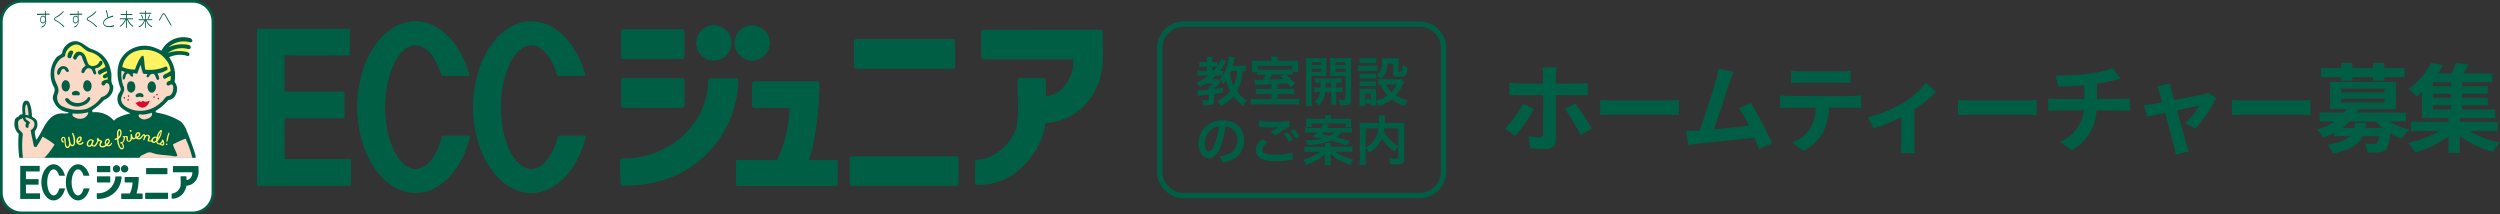 <svg xmlns="http://www.w3.org/2000/svg" width="466.714" height="40" viewBox="0 0 466.714 40">
  <rect x="0" y="0" width="466.714" height="40" fill="#333333" stroke="none"/>
  <g id="グループ_2903" data-name="グループ 2903" transform="translate(-220 -25)">
    <g id="グループ_2902" data-name="グループ 2902">
      <path id="パス_3250" data-name="パス 3250" d="M10.6-14.418H7.938a11.962,11.962,0,0,1,.144,1.566v1.44H3.51c-.558,0-1.188-.072-1.728-.126v2.376c.5-.054,1.188-.072,1.728-.072H8.082v.018c0,.846,0,6.552-.018,7.218-.018.468-.18.648-.648.648A12.435,12.435,0,0,1,5.4-1.566L5.634.666A22.094,22.094,0,0,0,8.55.828c1.278,0,1.89-.648,1.89-1.692v-8.37h4.194c.5,0,1.206.018,1.764.054v-2.358a14.318,14.318,0,0,1-1.782.126H10.44v-1.44A11.073,11.073,0,0,1,10.6-14.418Zm-4.23,7.74L4.32-7.632A18.114,18.114,0,0,1,.936-2.988L2.9-1.656A29.225,29.225,0,0,0,6.372-6.678Zm7.722-1.008L12.132-6.624A34.572,34.572,0,0,1,15.066-1.8l2.106-1.152A41.841,41.841,0,0,0,14.094-7.686Zm4.662-.648v2.826c.666-.054,1.872-.09,2.9-.09H31.32c.756,0,1.674.072,2.106.09V-8.334c-.468.036-1.26.108-2.106.108H21.654C20.718-8.226,19.4-8.28,18.756-8.334ZM43.65-13.572l-2.862-.594a13.1,13.1,0,0,1-.432,2.088c-.522,1.872-2.07,6.8-3.114,9.468-.162,0-.342.018-.486.018-.594.018-1.368.018-1.98.018L35.19.054c.576-.072,1.242-.162,1.692-.216C39.15-.4,44.6-.972,47.52-1.314c.342.774.63,1.512.864,2.124l2.43-1.08a55.36,55.36,0,0,0-3.942-7.488l-2.25.918a21.757,21.757,0,0,1,1.89,3.294c-1.818.216-4.374.5-6.57.72.9-2.412,2.358-6.984,2.934-8.748C43.146-12.366,43.416-13.032,43.65-13.572Zm10.728-.234v2.322c.558-.036,1.314-.072,1.944-.072H63.54c.63,0,1.332.036,1.944.072v-2.322a14.1,14.1,0,0,1-1.944.126H56.3A13.844,13.844,0,0,1,54.378-13.806ZM52.29-9.2V-6.84c.5-.036,1.188-.072,1.728-.072h4.95a7.735,7.735,0,0,1-1.116,3.978A7.477,7.477,0,0,1,54.594-.36L56.7,1.17a8.637,8.637,0,0,0,3.618-3.456A11.419,11.419,0,0,0,61.47-6.912h4.338c.5,0,1.188.018,1.638.054V-9.2a13.613,13.613,0,0,1-1.638.108H54.018C53.46-9.09,52.83-9.144,52.29-9.2ZM68.706-5.13l1.062,2.124a37.551,37.551,0,0,0,5.166-2.106V-.36c0,.63-.054,1.584-.09,1.944h2.664A10.022,10.022,0,0,1,77.382-.36V-6.534A23.594,23.594,0,0,0,81.414-9.81l-1.782-1.746A18.753,18.753,0,0,1,75.15-7.7,23.768,23.768,0,0,1,68.706-5.13Zm16.83-3.2v2.826c.666-.054,1.872-.09,2.9-.09H98.1c.756,0,1.674.072,2.106.09V-8.334c-.468.036-1.26.108-2.106.108H88.434C87.5-8.226,86.184-8.28,85.536-8.334Zm18.2-4.59.558,2.088c1.206-.036,3.1-.09,4.824-.234v2.556H104.04a15.669,15.669,0,0,1-1.656-.108V-6.3c.468-.036,1.134-.072,1.692-.072h4.95a7.124,7.124,0,0,1-4.518,5.85l2.286,1.566A9.07,9.07,0,0,0,111.4-6.372h4.662c.486,0,1.1.036,1.584.072V-8.622c-.4.036-1.242.108-1.638.108h-4.536v-2.862a29.058,29.058,0,0,0,3.024-.594c.306-.072.774-.2,1.386-.342l-1.476-1.98a19.51,19.51,0,0,1-4.536,1.08A42.477,42.477,0,0,1,103.734-12.924ZM125.1-11.43l-2.412.576a6.3,6.3,0,0,1,.5,1.278c.126.4.288.972.468,1.674-.828.162-1.476.27-1.728.306-.594.108-1.08.162-1.656.216l.558,2.16c.54-.126,1.854-.4,3.366-.72.648,2.448,1.386,5.256,1.656,6.228a10.317,10.317,0,0,1,.324,1.584l2.448-.612c-.144-.36-.378-1.17-.486-1.476-.27-.936-1.044-3.708-1.728-6.192,1.944-.4,3.744-.774,4.176-.846a15.979,15.979,0,0,1-2.664,3.24l1.98.99a28.333,28.333,0,0,0,3.834-5.634L132.3-9.684a3.431,3.431,0,0,1-.918.288c-.7.162-3.222.648-5.508,1.08-.2-.7-.36-1.314-.486-1.746C125.28-10.53,125.172-11.016,125.1-11.43Zm11.556,3.1v2.826c.666-.054,1.872-.09,2.9-.09h9.666c.756,0,1.674.072,2.106.09V-8.334c-.468.036-1.26.108-2.106.108h-9.666C138.618-8.226,137.3-8.28,136.656-8.334Zm20.412-3.636h2.088v-.63h3.852v.63h2.106v-.63h3.8v-1.692h-3.8v-.936h-2.106v.936h-3.852v-.936h-2.088v.936h-3.78V-12.6h3.78Zm2.61,7.92c-.054.342-.108.648-.18.936h-2.214a9.3,9.3,0,0,0,1.4-1.206h4.824a10.033,10.033,0,0,0,1.26,1.206h-3.2a7.814,7.814,0,0,0,.162-.936ZM157.05-8.586h8.1v.72h-8.1Zm0-1.872h8.1v.7h-8.1ZM169.164-4.32V-5.976h-9.216c.126-.216.234-.432.342-.648h7.02V-11.7H155v5.076h3.078a6.754,6.754,0,0,1-.432.648h-4.59V-4.32h2.808A12.238,12.238,0,0,1,152.5-2.808,4.772,4.772,0,0,1,153.72-1.3a18.348,18.348,0,0,0,2.07-.9v.612h2.88c-.7.738-1.944,1.26-4.158,1.6a5.973,5.973,0,0,1,1.026,1.638c3.258-.648,4.77-1.674,5.526-3.24h3.078a2.392,2.392,0,0,1-.378,1.3.789.789,0,0,1-.576.162c-.306,0-1.008-.018-1.728-.09a3.961,3.961,0,0,1,.522,1.674,20.281,20.281,0,0,0,2.16-.018,2.137,2.137,0,0,0,1.314-.522c.4-.414.612-1.278.774-3.024A11.345,11.345,0,0,0,168.408-1.1a8.4,8.4,0,0,1,1.368-1.71,12.109,12.109,0,0,1-3.654-1.512Zm5.022-3.024h3.4v.774h-3.4Zm3.4-3.564h-3.4v-.738h3.4Zm0,2.16h-3.4V-9.5h3.4Zm8.694,6.21v-1.71h-7.074v-.7h6.606V-6.57H179.64v-.774h4.788v-1.4H179.64V-9.5h4.77v-1.4h-4.77v-.738h5.652V-13.3H179.91c.324-.5.666-1.08.972-1.656l-2.412-.288a16.4,16.4,0,0,1-.792,1.944h-2.556a18.27,18.27,0,0,0,.972-1.548l-2.214-.414a14.462,14.462,0,0,1-4.266,4.9,6.729,6.729,0,0,1,1.512,1.44c.36-.288.7-.576,1.026-.882v4.86h4.95v.7h-6.984v1.71h5.364a21.793,21.793,0,0,1-5.958,2.214,11.587,11.587,0,0,1,1.368,1.764,20.159,20.159,0,0,0,6.21-2.97V1.548h2.106V-1.6a19.925,19.925,0,0,0,6.174,2.952,8.587,8.587,0,0,1,1.332-1.71,21.216,21.216,0,0,1-5.76-2.178Z" transform="translate(500 52)" fill="#005e45"/>
      <path id="パス_3251" data-name="パス 3251" d="M9.58-6.77a6.143,6.143,0,0,1-1,.06H7.12c.12-.43.18-.65.21-.78.12-.49.12-.49.18-.74L6.44-8.45A9.185,9.185,0,0,1,5.31-4.93v-.86a3.437,3.437,0,0,1-.6.03,9.264,9.264,0,0,0,1.2-1.83l-.93-.44a5.759,5.759,0,0,1-.69,1.35v-.77a3.253,3.253,0,0,1-.6.04H3.34v-.27a3.5,3.5,0,0,1,.05-.72H2.28a4.726,4.726,0,0,1,.05.71v.28H1.75a5.922,5.922,0,0,1-.83-.05v.95a5.675,5.675,0,0,1,.81-.04h.6v.79H1.49a6.082,6.082,0,0,1-.94-.06v.96a7.569,7.569,0,0,1,.92-.05H2.62a10.5,10.5,0,0,1-2.3,1.4,2.511,2.511,0,0,1,.64.75c.4-.21.68-.37,1.07-.62H3.42a3.365,3.365,0,0,1-.57.56H2.61a2.321,2.321,0,0,1,.04.57c-.83.07-1.54.12-1.87.12H.5L.64-1.12a4.62,4.62,0,0,1,.53-.07c.86-.08.86-.08,1.48-.14v.86c0,.17-.02.2-.18.2A6.81,6.81,0,0,1,1.41-.34a2.893,2.893,0,0,1,.22.98c.35.02.48.02.65.02C3.4.66,3.66.5,3.66-.19V-1.45c.54-.07.84-.12,1.64-.28l-.01-.9c-.79.14-1.09.19-1.63.26v-.11a8.587,8.587,0,0,0,1.01-1s.07-.08.21-.22L4.5-4.2a2.676,2.676,0,0,1-.6.03H3.13a10.68,10.68,0,0,0,.81-.74H4.7a4.969,4.969,0,0,1,.58.03,3.911,3.911,0,0,1-.53.69,2.779,2.779,0,0,1,.6.9,6.655,6.655,0,0,0,.58-.75,8.242,8.242,0,0,0,.75,2.03A5.932,5.932,0,0,1,4.2-.17a3.267,3.267,0,0,1,.75.96A8.047,8.047,0,0,0,7.28-1.04,7.882,7.882,0,0,0,9.08.76,3.329,3.329,0,0,1,9.79-.27,6.143,6.143,0,0,1,7.91-1.94a6.9,6.9,0,0,0,.74-1.88,9.44,9.44,0,0,0,.28-1.95,5.394,5.394,0,0,1,.65.05ZM7.93-5.76a7.865,7.865,0,0,1-.25,1.73,5.255,5.255,0,0,1-.39,1.07,8.191,8.191,0,0,1-.71-2.31c.08-.18.12-.26.22-.49Zm-4.59,0v-.79h.44c.13,0,.3.01.4.02a6.367,6.367,0,0,1-.64.77ZM14.39-2.4H12.51a8.881,8.881,0,0,1-1.07-.04V-1.4a7.479,7.479,0,0,1,1.05-.05h1.9V-.5H11.74A7.8,7.8,0,0,1,10.5-.56V.53A11.468,11.468,0,0,1,11.85.47h6.31a11.857,11.857,0,0,1,1.37.06V-.56a9.039,9.039,0,0,1-1.24.06h-2.8v-.95h2.07a7.341,7.341,0,0,1,1.03.05V-2.44a8.912,8.912,0,0,1-1.01.04H15.49v-.93c1.23-.08,1.23-.08,1.87-.12.2.21.31.34.63.73l.81-.69a18.975,18.975,0,0,0-1.78-1.67h.23a6.94,6.94,0,0,1,1.08.05v-.52h1.02a6.558,6.558,0,0,1-.05-.82v-.55a7.2,7.2,0,0,1,.03-.78c-.31.03-.64.04-1.26.04H15.48V-7.8a4.093,4.093,0,0,1,.05-.65H14.31a4.294,4.294,0,0,1,.05.65v.14H11.92c-.57,0-.88-.01-1.24-.04a5.6,5.6,0,0,1,.04.74v.51c0,.24-.01.47-.02.6a2.057,2.057,0,0,0-.02.34h1v.48a8.151,8.151,0,0,1,1.2-.05h.48a6.98,6.98,0,0,1-.59.97c-.45.01-.68.01-.86.01-.31,0-.47-.01-.73-.03l.12,1.01c.1-.01.4-.03.88-.05,1.56-.07,1.56-.07,2.21-.11Zm3.87-3.63c-.22.02-.47.03-1.04.03H12.76c-.53,0-.77-.01-1-.03V-6.7h6.5Zm-1.59.95-.61.36c.26.21.33.28.53.46-.79.05-.79.05-2.66.12a7.564,7.564,0,0,0,.58-.94Zm6.76,2.44a9.057,9.057,0,0,1-1.04-.04v.92a6.962,6.962,0,0,1,1.06-.05A2.432,2.432,0,0,1,22.38-.03a4.52,4.52,0,0,1,.8.69,3.6,3.6,0,0,0,1.21-2.47h1.12V-.34a4.668,4.668,0,0,1-.05.86h1.05a4.289,4.289,0,0,1-.05-.85V-1.81h.15a7.169,7.169,0,0,1,1.03.05v-.92a8.97,8.97,0,0,1-1.03.04h-.15v-.92a9.057,9.057,0,0,1,1.04.04v-.9a7.07,7.07,0,0,1-1.04.05h-2.9a6.7,6.7,0,0,1-1.01-.05v.9a8.716,8.716,0,0,1,1-.04c0,.46,0,.57-.02.92Zm2.08-.92v.92H24.46c.02-.47.02-.47.02-.92ZM21.86-4.84h1.86c.35,0,.66.01.92.03-.02-.26-.03-.45-.03-.9V-7.25c0-.35.01-.64.03-.93a8.449,8.449,0,0,1-1.02.04H21.8a9.082,9.082,0,0,1-1.03-.04,11.087,11.087,0,0,1,.04,1.12v6.6A8.841,8.841,0,0,1,20.75.78h1.17a8.8,8.8,0,0,1-.06-1.22Zm0-2.55h1.77v.53H21.86Zm0,1.24h1.77v.54H21.86Zm7.36-.92c0-.5.01-.74.04-1.11a8.97,8.97,0,0,1-1.03.04H26.32a8.665,8.665,0,0,1-1.02-.04c.02.29.03.55.03.93v1.54c0,.45,0,.61-.02.9.24-.02.56-.03.91-.03h1.96V-.59c0,.22-.06.26-.38.26a7.146,7.146,0,0,1-.92-.08A3.589,3.589,0,0,1,27.15.65c.33.02.47.02.65.02,1.12,0,1.42-.23,1.42-1.12Zm-2.9-.32h1.86v.53H26.32Zm0,1.24h1.86v.54H26.32Zm12.26,1.9a3.521,3.521,0,0,1-.7.04H34.93a3.078,3.078,0,0,1-.64-.05V-3.2a2.892,2.892,0,0,1,.45-.04,5.709,5.709,0,0,0,1.29,2.07A7.017,7.017,0,0,1,33.9-.2V-1.7a4.747,4.747,0,0,1,.03-.73,3.55,3.55,0,0,1-.67.03H31.54c-.31,0-.52-.01-.77-.03a4.628,4.628,0,0,1,.05.79V-.17a7.633,7.633,0,0,1-.06.99h1.02V.34h1.17V.68h.99a4.779,4.779,0,0,1-.04-.71,3.483,3.483,0,0,1,.51.85,8.087,8.087,0,0,0,2.4-1.28A7.748,7.748,0,0,0,39.31.79a5.436,5.436,0,0,1,.5-1.07,7,7,0,0,1-2.23-.91A7.378,7.378,0,0,0,38.93-3.3a2.978,2.978,0,0,1,.2-.41Zm-.81,1a5.058,5.058,0,0,1-.99,1.44,4.158,4.158,0,0,1-1-1.44ZM31.78-1.53h1.17v.99H31.78ZM30.8-7.21a6.641,6.641,0,0,1,.84-.04h1.44a6.847,6.847,0,0,1,.84.04v-.97a4.828,4.828,0,0,1-.84.05H31.64a4.828,4.828,0,0,1-.84-.05Zm-.32,1.48a6.044,6.044,0,0,1,.81-.04H33.4a4.52,4.52,0,0,1,.76.04V-6.76a5.327,5.327,0,0,1-.81.04H31.29a4.458,4.458,0,0,1-.81-.05Zm.34,1.41a5.623,5.623,0,0,1,.66-.03h1.78a5.723,5.723,0,0,1,.64.03v-.93a4.919,4.919,0,0,1-.64.03H31.48a5.506,5.506,0,0,1-.66-.03Zm0,1.41a5.67,5.67,0,0,1,.65-.03h1.77a4.17,4.17,0,0,1,.66.03v-.93a4.919,4.919,0,0,1-.64.03H31.48a5.506,5.506,0,0,1-.66-.03Zm6.26-4.21v1.76c0,.53.21.65,1.18.65,1.27,0,1.38-.12,1.5-1.76a3.937,3.937,0,0,1-.9-.36c-.06,1.2-.06,1.2-.46,1.2-.24,0-.31-.04-.31-.17V-7.28a6.415,6.415,0,0,1,.04-.85,7.022,7.022,0,0,1-.85.04H35.75a6.412,6.412,0,0,1-.79-.04,3.449,3.449,0,0,1,.05.67,2.588,2.588,0,0,1-1.04,2.5,5.251,5.251,0,0,1,.87.69,2.916,2.916,0,0,0,.74-.95,4.087,4.087,0,0,0,.41-1.9ZM5.78,4.59a2.186,2.186,0,0,1,1.01.3A2.477,2.477,0,0,1,8.02,7.11a2.8,2.8,0,0,1-1.39,2.5,5.314,5.314,0,0,1-1.99.55,3.19,3.19,0,0,1,.61,1.17,6.538,6.538,0,0,0,1.57-.42A3.852,3.852,0,0,0,9.25,7.18c0-2.25-1.56-3.71-3.96-3.71a4.489,4.489,0,0,0-3.44,1.4A4.3,4.3,0,0,0,.75,7.78c0,1.61.82,2.77,1.96,2.77.82,0,1.46-.59,2.03-1.88A14.467,14.467,0,0,0,5.78,4.59ZM4.56,4.6a13.179,13.179,0,0,1-.83,3.38c-.36.86-.7,1.28-1.03,1.28-.44,0-.79-.65-.79-1.47a3.348,3.348,0,0,1,1.36-2.7A2.546,2.546,0,0,1,4.56,4.6Zm7.43.06c.07,0,.12.01.14.01.04,0,.11.01.23.02a15.768,15.768,0,0,0,1.83.12,10.66,10.66,0,0,0,1.5-.08,1.809,1.809,0,0,1-.22.12c-.13.08-.16.1-.26.16-.25.14-.36.21-.99.61l.87.69a18.109,18.109,0,0,1,2.67-1.65l-.04-1.13a12.4,12.4,0,0,1-2.64.19,13.116,13.116,0,0,1-3-.25Zm.74,2.26A2.831,2.831,0,0,0,11.44,9.1a1.726,1.726,0,0,0,1.28,1.67,7.153,7.153,0,0,0,2.5.33,16.137,16.137,0,0,0,2.7-.23,4.2,4.2,0,0,1,.44-.04l-.11-1.37a10.3,10.3,0,0,1-3.14.43c-1.69,0-2.42-.28-2.42-.93,0-.43.28-.85.91-1.38Zm6.87-.41A5.783,5.783,0,0,0,18.56,5.1l-.67.35A7.368,7.368,0,0,1,18.91,6.9Zm-2.94-.47a6.749,6.749,0,0,1,1.05,1.49l.7-.37a6.481,6.481,0,0,0-1.05-1.47Zm11.6-.32a8.375,8.375,0,0,1,1.1.05V4.85a6.373,6.373,0,0,1-1.02.05H24.73a.918.918,0,0,0,.11-.15,1.942,1.942,0,0,0,.13-.18,2.489,2.489,0,0,1,.2-.26L24.1,4.06a5.733,5.733,0,0,1-.52.84H21.66a6,6,0,0,1-1.01-.05v.92c.33-.03.66-.05,1.1-.05h1.17a7.311,7.311,0,0,1-.91.87c1.38.18,1.56.21,1.92.27a14.292,14.292,0,0,1-2.89.32h-.31a2.554,2.554,0,0,1,.42.86,12.035,12.035,0,0,0,4.32-.83,22.177,22.177,0,0,1,2.88.96l.65-.8a21.892,21.892,0,0,0-2.53-.74,4.094,4.094,0,0,0,.9-.91Zm-2.12,0a3.528,3.528,0,0,1-.87.65c-.62-.13-.78-.16-1.52-.29.16-.17.22-.23.33-.36Zm-.72,2.7V8.35a3.239,3.239,0,0,1,.05-.65H24.32a3.363,3.363,0,0,1,.05.65v.07H21.65a8.716,8.716,0,0,1-1.11-.06V9.37a8.785,8.785,0,0,1,1.13-.05h1.84a9.084,9.084,0,0,1-3.28,1.5,3.181,3.181,0,0,1,.62.96,9.142,9.142,0,0,0,3.54-2.02,1.875,1.875,0,0,0-.01.21v.25c-.01.16-.01.2-.01.32v.44a3.959,3.959,0,0,1-.06.84h1.16a4.935,4.935,0,0,1-.05-.84v-.45c0-.13-.02-.5-.03-.79a8.111,8.111,0,0,0,1.5,1.1,9.322,9.322,0,0,0,2.22.93,4.19,4.19,0,0,1,.55-1,8.749,8.749,0,0,1-3.4-1.45H28.3a11.314,11.314,0,0,1,1.14.05V8.36a8.9,8.9,0,0,1-1.14.06ZM21.88,3.17c-.44,0-.75-.01-1.1-.04a5.274,5.274,0,0,1,.04.7v.32a3.356,3.356,0,0,1-.04.56h1.08V4.04h6.33v.68h1.07a4.911,4.911,0,0,1-.03-.59V3.84a4.866,4.866,0,0,1,.04-.71,10.72,10.72,0,0,1-1.08.04H25.51a3.1,3.1,0,0,1,.05-.67H24.34a4.077,4.077,0,0,1,.05.67Zm16.17,7.14c0,.29-.05.32-.54.32a9.352,9.352,0,0,1-1.3-.11,3.725,3.725,0,0,1,.31,1.14c.4.02.7.03.97.03.94,0,1.3-.08,1.52-.36.12-.15.15-.3.15-.72V4.88a8.581,8.581,0,0,1,.04-.97,8.673,8.673,0,0,1-1.14.05H35.51c.01-.16.01-.16.02-.37.02-.41.02-.41.03-.55a2.361,2.361,0,0,1,.06-.5H34.37a5.185,5.185,0,0,1,.06.88c0,.17,0,.31-.01.54H31.97a9.5,9.5,0,0,1-1.16-.05,8.811,8.811,0,0,1,.04.97v5.7a8.393,8.393,0,0,1-.07,1.21h1.23a8.247,8.247,0,0,1-.05-1.19V8.66a3.745,3.745,0,0,1,.64.84,5.734,5.734,0,0,0,1.9-1.77,4.45,4.45,0,0,0,.48-.95,7.436,7.436,0,0,0,2.41,2.54,3.815,3.815,0,0,1,.66-.94Zm0-5.35V8.27A6.752,6.752,0,0,1,36.48,7.1a5.872,5.872,0,0,1-1.13-1.66c.03-.18.04-.23.07-.48Zm-6.09,0h2.37a5.1,5.1,0,0,1-.71,2.08,4.545,4.545,0,0,1-1.66,1.5Z" transform="translate(443 44)" fill="#005e45"/>
      <path id="パス_3249" data-name="パス 3249" d="M5,1A4,4,0,0,0,1,5V28a4,4,0,0,0,4,4H49a4,4,0,0,0,4-4V5a4,4,0,0,0-4-4H5M5,0H49a5,5,0,0,1,5,5V28a5,5,0,0,1-5,5H5a5,5,0,0,1-5-5V5A5,5,0,0,1,5,0Z" transform="translate(436 29)" fill="#005e45"/>
      <g id="グループ_2661" data-name="グループ 2661" transform="translate(220 25)">
        <path id="パス_2501" data-name="パス 2501" d="M458.4,325.01a3.787,3.787,0,0,0,3.793-3.786V289.3a3.787,3.787,0,0,0-3.793-3.784H426.486a3.785,3.785,0,0,0-3.792,3.784v31.927a3.785,3.785,0,0,0,3.792,3.786Z" transform="translate(-422.442 -285.261)" fill="#fff"/>
        <path id="パス_2502" data-name="パス 2502" d="M458.31,325.169H426.392a4.045,4.045,0,0,1-4.043-4.037V289.2a4.044,4.044,0,0,1,4.043-4.035H458.31a4.044,4.044,0,0,1,4.043,4.035v31.927a4.045,4.045,0,0,1-4.043,4.037m-31.918-39.5a3.542,3.542,0,0,0-3.541,3.534v31.927a3.542,3.542,0,0,0,3.541,3.534H458.31a3.541,3.541,0,0,0,3.54-3.534V289.2a3.541,3.541,0,0,0-3.54-3.534Z" transform="translate(-422.349 -285.169)" fill="#005e45"/>
        <path id="パス_2503" data-name="パス 2503" d="M437.824,298.879a4.336,4.336,0,0,0-2.074,4.458c.521,2.666,1.079,1.91.64,3.3s.915,2.892,3.534,3.022c3.144.155,4.5-1.114,5.094-2.346.718-.238,1.554-.913,1.633-1.47s.277-2.387-1.432-1.35l-.921-3.34c-.594.2-1.549.476-1.865-.082s-.955-2.308-1.589-2.226a1.046,1.046,0,0,0-.919.553Z" transform="translate(-425.93 -288.845)" fill="#fad9c7"/>
        <path id="パス_2504" data-name="パス 2504" d="M438.542,298.367a5.456,5.456,0,0,1,2.2.447c.131-.289.71-.728,1.035-.611.714.265.87,2.31,1.827,2.415s1.242.055,1.352-.136c.239.774.719,2.283.928,3.211a1.111,1.111,0,0,1,1.2-.373c.636-1.695-.72-4.767-2-5.139-2.637-.77-2.678-2.038-4.347-2.1-.737-.019-1.9,1.039-2.2,2.286" transform="translate(-426.702 -288.103)" fill="#fff362"/>
        <path id="パス_2505" data-name="パス 2505" d="M452.775,301.6a17,17,0,0,0,.553,4.26c.209.6-.755,1.468-.638,2.26a4.267,4.267,0,0,0,4.532,2.1,7.922,7.922,0,0,0,4.54-2.62c.48-.519.912-.235,1.267-1.073.271-.623.679-2.193-1.035-1.59-.072-.437-.913-2.826-.913-2.826a11.726,11.726,0,0,1-3.5.479l-.635-2.227-1.2,2.068a8.515,8.515,0,0,1-2.974-.836" transform="translate(-430.504 -289.255)" fill="#fad9c7"/>
        <path id="パス_2506" data-name="パス 2506" d="M461.068,300.936c.143.377.7,2.223.779,2.549a3.475,3.475,0,0,1,.974-.26c.273-1.116.015-3.779-1.138-4.873.38-.118,3.086-.74,4.018-.276.025-.794.281-2.036.359-2.668a4.136,4.136,0,0,0-5.033,2.385,8.562,8.562,0,0,0-3.1-1.008c-3.56.053-4.787,2.4-4.931,3.712a13.042,13.042,0,0,0,3,.8,12.992,12.992,0,0,1,.993-2.049c.08.42.475,1.969.535,2.106a10.309,10.309,0,0,0,3.539-.415" transform="translate(-430.589 -287.875)" fill="#fff362"/>
        <path id="パス_2507" data-name="パス 2507" d="M446.509,300.332c.021.252-.076.449-.431.763a1.255,1.255,0,0,1-.522.3c-.951-.028.034.865-.3,1.16-.594.281-.442-.659-.854-.929a.8.8,0,0,0-.716-.144c-.353.159-.435.538-.646.809a.3.3,0,0,1-.469-.116,1.11,1.11,0,0,1,.4-.888c.074-.139.357-.211.359-.347a7.987,7.987,0,0,1-.672-1.612.4.4,0,0,0-.507-.286,1.681,1.681,0,0,0-.541.716c-.226.17-.589.089-.6-.374.021-.116.015,0,.076-.176a2.08,2.08,0,0,1,.547-.745,1.194,1.194,0,0,1,1.382.3c.49.564.515,1.292.845,1.9a1.081,1.081,0,0,0,1.189.322,1.318,1.318,0,0,0,.911-.825c.285-.214.521-.064.549.176" transform="translate(-427.366 -288.714)" fill="#005e45"/>
        <path id="パス_2508" data-name="パス 2508" d="M440.172,299.458a.39.39,0,0,1-.577-.444,1.155,1.155,0,0,1,.2-.6c.211-.358.436-.4.733-.276.3.268-.042.585-.112.861a1.076,1.076,0,0,1-.249.461" transform="translate(-426.981 -288.638)" fill="#005e45"/>
        <path id="パス_2509" data-name="パス 2509" d="M429.274,308.864c.034.184.026.464.055.657.351.224.782.425.923.845a1.921,1.921,0,0,1-.412,1.856,4.235,4.235,0,0,0,.311,1.609c1.36-1.826,2.027-5.035,4.956-4.927a4.093,4.093,0,0,0,1.021-.054c.027-.08-.028-.128-.083-.178a3.2,3.2,0,0,1-2.713-2.159c-.484-.923.6-1.636.078-2.548a4.943,4.943,0,0,1,.317-5.3c.322-.66,1.278-.572,1.263-1.339a2.818,2.818,0,0,1,1.95-1.856c1.447-.324,2.332.984,3.52,1.434a5.045,5.045,0,0,1,3.575,4.109c.314.858-.186,1.935.423,2.658a2.326,2.326,0,0,1-1.018,2.349,1.64,1.64,0,0,1-.655.347,11.087,11.087,0,0,1-2.233,1.935c.047.14,0,.3.135.391a4.518,4.518,0,0,1,3.91,1.546c.22-.1.322-.3.522-.423a9.952,9.952,0,0,1,2.582-.912,7.726,7.726,0,0,1-1.743-1.09,2.238,2.238,0,0,1-.63-2.136c.042-.587.79-.913.477-1.617-.7-1.723-.788-4.266.423-5.789a5.2,5.2,0,0,1,5.552-1.8,11.881,11.881,0,0,1,1.707.725,4.582,4.582,0,0,1,4.785-2.471c.371.093.784.043.972.523a.266.266,0,0,1-.162.336.542.542,0,0,1-.417,0,4.265,4.265,0,0,0-3.883.988,5.945,5.945,0,0,1,3.837-.431c.395.094.349.4.283.59-.121.16-.169.2-.494.137a4.28,4.28,0,0,0-3.727.76,6.118,6.118,0,0,1,3.579-.184c.521.162.5.395.393.642-.233.265-.524-.018-.79-.039a4.8,4.8,0,0,0-2.934.366,6.057,6.057,0,0,1,1.057,2.694,6.729,6.729,0,0,1-.047,1.908,2.158,2.158,0,0,1,.241,2.3,1.622,1.622,0,0,1-1.4,1.089,10.479,10.479,0,0,1-2.349,2.023c-.146.27.182.317.358.365a11.9,11.9,0,0,1,4.352,1.661,4.608,4.608,0,0,1,1.076,1.742c.613,1.484,1.145,2.977,1.63,4.51-.031.173.059.3.034.485H426.95a20.481,20.481,0,0,1-.112-4.463,2.537,2.537,0,0,1-.744-2.419c-.015-.471.5-.788.768-.849.057-.232.144-.161.243-.322.158-.1.376.033.458-.177-.057-.748-.228-1.957.444-2.411a.745.745,0,0,1,.747.2,5.154,5.154,0,0,1,.518,2.117m13.246-5.992a1.441,1.441,0,0,1,.921-.285c0-.143,0-.284,0-.431-.214,0-.336.209-.56.208a.342.342,0,0,1-.33-.319c0-.421.493-.491.763-.684v-.127c-.058-.05.023-.156-.039-.221a4.635,4.635,0,0,0-1.152.592c-.173.11-.169.048-.258.037-.156-.069-.188-.223-.234-.358a.393.393,0,0,1,.107-.34c.086-.082-.034-.008.152-.151a8.353,8.353,0,0,0,1.141-.561,4.016,4.016,0,0,0-2.858-2.783c-1.147-.177-1.7-1.759-3.007-1.339a2.477,2.477,0,0,0-1.608,1.684c-.036.077-.036.092-.036.257-.046.18-.006.147-.145.22-.2.1-.4.24-.6.328a3.548,3.548,0,0,0-1.282,3.157c-.1,1.334,1.255,2.311.594,3.616a1.924,1.924,0,0,0,.636,2.066,6.849,6.849,0,0,0,4.675.651,6.06,6.06,0,0,0,2.884-2.243,1.914,1.914,0,0,0,1.538-1.712c-.021-.333-.076-.777-.45-.891-.4-.083-.369.488-.752.458a.335.335,0,0,1-.313-.34.468.468,0,0,1,.209-.488m5.7-1.053c.053.149-.23.3-.372.136-.215-.1-.306-.538-.709-.5-.463.243-.275.795-.611,1.116-.1,0-.207.033-.251-.086a1.649,1.649,0,0,1,.4-1.315c-.227-.065-.429-.224-.651-.21a6.956,6.956,0,0,0,.321,2.732c.6.966-.4,1.677-.382,2.6.086,1.175,1.326,1.691,2.28,1.967a5.53,5.53,0,0,0,5.129-1.4c.619-.335.786-1.317,1.614-1.237a1.5,1.5,0,0,0,.684-1.13c.019-.285.093-.771-.161-.949-.323-.179-.494.159-.768.168-.408-.08-.317-.478-.175-.665a.9.9,0,0,1,.578-.252,3.062,3.062,0,0,0,.083-.893,4.673,4.673,0,0,0-.866.428.984.984,0,0,1-.251.1.339.339,0,0,1-.322-.271.575.575,0,0,1,.358-.579A8.307,8.307,0,0,0,455.2,301a3.777,3.777,0,0,0-.439-1.492,5.963,5.963,0,0,0-1.487-1.657,5.475,5.475,0,0,0-4.831-.469,3.748,3.748,0,0,0-2.275,2.852,6.08,6.08,0,0,0,2.37.492,15.247,15.247,0,0,1,.784-1.858c.211-.249.406-.806.8-.711.207.793.152,1.754.353,2.579a7.457,7.457,0,0,0,3.868-.605.325.325,0,0,1,.171.114.525.525,0,0,1,.112.428c-.139.241-.471.308-.763.465s-.8.208-1.113.321a2.284,2.284,0,0,1,.321.957c-.057.14-.156.29-.361.222-.332-.3-.266-.831-.681-1.116-.317,0-.651.045-.779.364-.066.121-.19.314-.37.282-.35-.1-.091-.41-.006-.616-.273-.019-.645.023-.852-.146a12.306,12.306,0,0,1-.4-1.576,14.754,14.754,0,0,0-.659,1.679c-.262-.045-.741-.2-.831,0-.038.047.021.121.08.316" transform="translate(-423.346 -287.731)" fill="#005e45"/>
        <path id="パス_2510" data-name="パス 2510" d="M437.729,302.118a1.244,1.244,0,0,0-.754,1.426c.1.085.165.189.289.149.4-.278.271-.861.725-1.1.368-.175.486.325.683.5.137.034.328.115.425-.065.112-.139-.049-.253-.08-.4a1.04,1.04,0,0,0-1.287-.513" transform="translate(-426.276 -289.709)" fill="#005e45"/>
        <path id="パス_2511" data-name="パス 2511" d="M438.773,305.624c-.233.052-.321.176-.492.353a1.382,1.382,0,0,0,.048,1.506.715.715,0,0,0,.76.224c.243-.093.351-.331.467-.534a1.519,1.519,0,0,0-.106-1.148.791.791,0,0,0-.678-.4" transform="translate(-426.579 -290.668)" fill="#005e45"/>
        <path id="パス_2512" data-name="パス 2512" d="M444.188,305.654c-.484.186-.579.682-.619,1.143a1.167,1.167,0,0,0,.579.937.763.763,0,0,0,.746-.183,1.422,1.422,0,0,0,.116-1.437.8.8,0,0,0-.822-.461" transform="translate(-428.054 -290.674)" fill="#005e45"/>
        <path id="パス_2513" data-name="パス 2513" d="M454.811,307.109a.921.921,0,0,0,.509.879c.353.148.638-.088.854-.328a1.486,1.486,0,0,0,.046-1.241.733.733,0,0,0-.97-.448c-.442.223-.473.692-.439,1.138" transform="translate(-431.074 -290.743)" fill="#005e45"/>
        <path id="パス_2514" data-name="パス 2514" d="M460.631,305.935a1.012,1.012,0,0,0-.566.682,1.314,1.314,0,0,0,.416,1.356c.179.045.4.14.575.038a1.058,1.058,0,0,0,.5-.7,1.341,1.341,0,0,0-.309-1.2.76.76,0,0,0-.613-.173" transform="translate(-432.478 -290.75)" fill="#005e45"/>
        <path id="パス_2515" data-name="パス 2515" d="M441.067,308.449c-.159.107-.416.2-.352.437,0,.149.11.216.173.317a9.956,9.956,0,0,1,1.147.017.532.532,0,0,0,.146-.467.92.92,0,0,0-1.113-.3" transform="translate(-427.284 -291.411)" fill="#005e45"/>
        <path id="パス_2516" data-name="パス 2516" d="M458.033,308.964a1.011,1.011,0,0,0-1.027.311c-.106.194.034.376.243.452a1.115,1.115,0,0,1,.972.012c.146-.077.325-.249.209-.422a.626.626,0,0,0-.4-.353" transform="translate(-431.657 -291.558)" fill="#005e45"/>
        <path id="パス_2517" data-name="パス 2517" d="M443.561,310c-.317-.241-.435.328-.672.463a2.354,2.354,0,0,1-2.647.342c-.427-.136-.74-.976-1.211-.555-.129.227.059.4.152.576a2.748,2.748,0,0,0,2.571.845c.763-.19,1.659-.495,1.919-1.363a.3.3,0,0,0-.112-.309" transform="translate(-426.822 -291.829)" fill="#005e45"/>
        <path id="パス_2518" data-name="パス 2518" d="M459.6,310.87c-.353.111-.733.325-1.135.106-.2-.191-.344.087-.5.21-.3-.5-.5.118-1.01.045a1.756,1.756,0,0,0,1.287.957,1.522,1.522,0,0,0,1.217-.952,1.368,1.368,0,0,0,.142-.366" transform="translate(-431.652 -292.079)" fill="#d7092f"/>
        <path id="パス_2519" data-name="パス 2519" d="M428.988,311.844c-.321.295-.2,1.235-.159,1.949a1.786,1.786,0,0,1,.579.1,9.159,9.159,0,0,0-.287-1.985c-.055-.027-.069-.08-.133-.062" transform="translate(-424.075 -292.339)" fill="#fad9c7"/>
        <path id="パス_2520" data-name="パス 2520" d="M443.746,313.843a7.783,7.783,0,0,1-2.865.218.574.574,0,0,0,.076.508,2,2,0,0,0,1.855.41,1.534,1.534,0,0,0,1.005-1.029c-.023-.034-.023-.079-.072-.107" transform="translate(-427.324 -292.878)" fill="#fad9c7"/>
        <path id="パス_2521" data-name="パス 2521" d="M460.2,313.966a10.123,10.123,0,0,1-1.53.341c-.494.025-1.052-.256-.908.331a1.237,1.237,0,0,0,1.255.545c.494-.125,1.176-.36,1.228-.932.031-.112-.034-.191-.045-.286" transform="translate(-431.863 -292.911)" fill="#fad9c7"/>
        <path id="パス_2522" data-name="パス 2522" d="M429.581,315.585a5.391,5.391,0,0,0-1.176-.482c-.3.423.735.714.792,1.059-.281.268-.241.452-.336.889a.335.335,0,0,1-.456-.151c-.146-.306,0-.524.077-.76a1.464,1.464,0,0,1-.648-.912c-.158.253-.431.2-.635.382-.408.385-.19.905-.163,1.364,0,.607.66.733.814,1.3a17.309,17.309,0,0,0,.031,4.43h3.957a13.584,13.584,0,0,0,1.9-2.433v-.1a14.828,14.828,0,0,0-2.205-1.445,20.7,20.7,0,0,1-1.147,1.914.409.409,0,0,1-.493-.178c-.173-1-.437-1.943-.574-2.945a1.3,1.3,0,0,0,.612-.657,1.008,1.008,0,0,0-.352-1.27" transform="translate(-423.587 -293.217)" fill="#fad9c7"/>
        <path id="パス_2523" data-name="パス 2523" d="M467.831,324.167a18.775,18.775,0,0,0-1.263-3.608,21.046,21.046,0,0,0-2.357,1.081c.181.725.627,1.366.811,2.077-.064.225-.33.106-.473.17-1.435-.322-2.958-.17-4.3-.7-.733-.243-1.225.265-1.821.486a.787.787,0,0,0-.461.5Z" transform="translate(-431.926 -294.683)" fill="#fad9c7"/>
        <path id="パス_2524" data-name="パス 2524" d="M433.311,288.466l-.017-.407c0-.068.023-.125.08-.125s.074.043.074.121l0,.411.6-.018c.045,0,.1,0,.1.1s-.061.1-.1.1l-.6.017.025.845a1.6,1.6,0,0,1,.015.253,1.212,1.212,0,0,1-.353,1.035,1.077,1.077,0,0,1-.437.245c-.036,0-.072-.05-.072-.08,0-.069.031-.093.1-.124a.971.971,0,0,0,.651-1.019l-.009-.011a.54.54,0,0,1-.477.479c-.161,0-.492-.14-.492-.71,0-.416.2-.733.53-.733a.394.394,0,0,1,.4.366l.007-.012-.026-.533-1.407.039c-.057,0-.1-.006-.1-.111s.061-.1.1-.1l1.4-.031m-.779,1.114c0,.387.209.548.382.548.262,0,.418-.373.418-.616s-.156-.508-.412-.508-.389.281-.389.575" transform="translate(-424.892 -285.912)" fill="#005e45"/>
        <path id="パス_2525" data-name="パス 2525" d="M436.422,289.132a5.068,5.068,0,0,0,1.361-1.053c.034-.028.048-.053.084-.053s.075.042.075.1a4.07,4.07,0,0,1-1.422,1.124c-.156.067-.211.154-.211.235a.181.181,0,0,0,.114.159,7.19,7.19,0,0,1,1.544,1.122.2.2,0,0,1,.078.133c0,.055-.031.1-.067.1s-.089-.042-.146-.11a5.068,5.068,0,0,0-1.5-1.109.31.31,0,0,1-.178-.279c0-.134.085-.255.273-.366" transform="translate(-426.059 -285.937)" fill="#005e45"/>
        <path id="パス_2526" data-name="パス 2526" d="M441.657,288.466l-.021-.407c-.011-.068.021-.125.08-.125s.076.043.076.121v.411l.6-.018c.042,0,.093,0,.093.1s-.05.1-.093.1l-.6.017.018.845a1.621,1.621,0,0,1-.336,1.288,1.043,1.043,0,0,1-.425.245.088.088,0,0,1-.078-.08c0-.069.03-.093.091-.124a.965.965,0,0,0,.661-1.019l-.01-.011a.546.546,0,0,1-.474.479c-.167,0-.507-.14-.507-.71,0-.416.209-.733.534-.733a.391.391,0,0,1,.406.366l.008-.012-.029-.533-1.408.039c-.055,0-.1-.006-.1-.111s.067-.1.1-.1l1.408-.031m-.786,1.114c0,.387.209.548.385.548.268,0,.42-.373.42-.616a.473.473,0,0,0-.414-.508c-.241,0-.391.281-.391.575" transform="translate(-427.134 -285.912)" fill="#005e45"/>
        <path id="パス_2527" data-name="パス 2527" d="M444.758,289.132a5,5,0,0,0,1.367-1.053c.036-.028.05-.053.084-.053s.072.042.072.1a4.021,4.021,0,0,1-1.424,1.124c-.156.067-.207.154-.207.235a.182.182,0,0,0,.112.159,7.281,7.281,0,0,1,1.549,1.122.178.178,0,0,1,.069.133c0,.055-.021.1-.061.1s-.082-.042-.143-.11a5.072,5.072,0,0,0-1.508-1.109.3.3,0,0,1-.173-.279.442.442,0,0,1,.264-.366" transform="translate(-428.303 -285.937)" fill="#005e45"/>
        <path id="パス_2528" data-name="パス 2528" d="M450.493,289a5.615,5.615,0,0,0-1,.353c-.372.2-.643.48-.643.782,0,.348.2.608,1.05.608a3.818,3.818,0,0,0,.767-.181c.047,0,.083.053.083.109s-.028.089-.091.124a2.12,2.12,0,0,1-.8.121c-.725,0-1.151-.235-1.151-.782,0-.342.188-.674.811-.974-.08-.379-.188-.826-.249-1.029a1.343,1.343,0,0,1-.072-.282c0-.057.031-.1.072-.1s.091.039.114.123c.04.153.224.957.279,1.209a5.8,5.8,0,0,1,.847-.3.08.08,0,0,1,.078.091c0,.068-.028.114-.1.123" transform="translate(-429.436 -285.865)" fill="#005e45"/>
        <path id="パス_2529" data-name="パス 2529" d="M453.028,289.5c-.04,0-.105,0-.105-.083s.065-.094.105-.094H454.1v-.634h-.912c-.053,0-.1,0-.1-.086s.047-.087.1-.087h.912v-.5c0-.066,0-.137.076-.137s.08.071.08.137v.5h.936c.055,0,.1,0,.1.087s-.045.086-.1.086h-.936v.634h1.065c.042,0,.1,0,.1.094s-.057.083-.1.083h-.879a2.923,2.923,0,0,0,.966,1.225.089.089,0,0,1,.048.088c0,.043-.026.1-.067.1a2.746,2.746,0,0,1-1.1-1.411h-.031v1.462c0,.068,0,.137-.08.137s-.076-.069-.076-.137v-1.443h-.008a2.67,2.67,0,0,1-1.09,1.37c-.059,0-.066-.076-.066-.1,0-.045.012-.059.173-.168a2.8,2.8,0,0,0,.834-1.122Z" transform="translate(-430.569 -285.899)" fill="#005e45"/>
        <path id="パス_2530" data-name="パス 2530" d="M458.957,288.025c0-.044,0-.129.065-.129s.078.085.078.129v.249h.917c.047,0,.105,0,.105.1s-.058.093-.105.093H459.1v1.026h1.081c.057,0,.108,0,.108.085s-.051.088-.108.088h-.908a1.687,1.687,0,0,0,.929,1.112c.053.027.07.056.07.1a.078.078,0,0,1-.07.085,1.514,1.514,0,0,1-.652-.458,2.038,2.038,0,0,1-.425-.837H459.1v1.312c0,.054,0,.13-.078.13s-.065-.083-.065-.13v-1.312h-.034a1.794,1.794,0,0,1-.695,1.084,1.139,1.139,0,0,1-.42.235c-.038,0-.066-.026-.066-.08a.1.1,0,0,1,.066-.094,1.749,1.749,0,0,0,.969-1.145h-.934c-.049,0-.1,0-.1-.088s.053-.085.1-.085h1.114v-1.026h-.938c-.055,0-.11,0-.11-.093s.056-.1.11-.1h.938v-.249m-.5,1.305a4.709,4.709,0,0,0-.226-.532.118.118,0,0,1-.023-.083c0-.023.023-.071.066-.071s.061.029.1.1a3.245,3.245,0,0,1,.227.585.076.076,0,0,1-.068.083c-.034,0-.048-.017-.072-.077m.991.058a.248.248,0,0,1,.028-.112,3.413,3.413,0,0,0,.236-.58c.03-.078.051-.092.083-.092s.059.05.059.092-.226.757-.34.757a.061.061,0,0,1-.066-.066" transform="translate(-431.864 -285.902)" fill="#005e45"/>
        <path id="パス_2531" data-name="パス 2531" d="M463.478,288.848c.142-.273.249-.3.336-.3.137,0,.232.1.374.341l.877,1.5a2.255,2.255,0,0,1,.23.388.076.076,0,0,1-.078.087c-.038,0-.105-.064-.3-.39l-.869-1.514c-.116-.2-.167-.228-.235-.228-.1,0-.156.072-.219.2l-.463.872c-.045.074-.072.124-.11.124s-.068-.036-.068-.093a.413.413,0,0,1,.068-.156Z" transform="translate(-433.267 -286.077)" fill="#005e45"/>
        <path id="パス_2532" data-name="パス 2532" d="M427.516,327.519h3.636v1.041h-2.569V330h2.362v1.035h-2.362v1.615h2.631v1.039h-3.7Z" transform="translate(-423.738 -296.555)" fill="#005e45"/>
        <path id="パス_2533" data-name="パス 2533" d="M447.194,328.708h2.33a.084.084,0,0,0,.068-.083v-1a.083.083,0,0,0-.068-.08h-2.33a.079.079,0,0,0-.076.08v1a.08.08,0,0,0,.076.083" transform="translate(-429.008 -296.563)" fill="#005e45"/>
        <path id="パス_2534" data-name="パス 2534" d="M457.216,333.44h-1.061a10.863,10.863,0,0,0,.42-3.007.076.076,0,0,0-.078-.078h-2.483a.072.072,0,0,0-.072.078v.866a.076.076,0,0,0,.072.08h1.4a5.262,5.262,0,0,1-.5,2.061h-1.532a.078.078,0,0,0-.08.079v.862a.083.083,0,0,0,.08.087h3.834a.085.085,0,0,0,.08-.087v-.862a.079.079,0,0,0-.08-.079" transform="translate(-430.67 -297.317)" fill="#005e45"/>
        <path id="パス_2535" data-name="パス 2535" d="M459.73,329.231h3.817a.087.087,0,0,0,.083-.085v-.986a.083.083,0,0,0-.083-.08H459.73a.083.083,0,0,0-.078.08v.986a.087.087,0,0,0,.078.085" transform="translate(-432.378 -296.705)" fill="#005e45"/>
        <path id="パス_2536" data-name="パス 2536" d="M471.187,328.154c0-.159-.007-.321-.007-.505a.076.076,0,0,0-.021-.059.108.108,0,0,0-.061-.021l-4.6,0a.085.085,0,0,0-.082.087v.992a.082.082,0,0,0,.082.075h3.539a1.539,1.539,0,0,1-.409,1.138,1.19,1.19,0,0,1-.662.331c0-.042-.008-.086-.008-.124,0-.18-.023-.341-.023-.52a.069.069,0,0,0-.072-.071h-.938a.08.08,0,0,0-.08.071c0,.243.009.459.01.663a6.032,6.032,0,0,1-.031,1.1,1.855,1.855,0,0,1-1.57,1.377.073.073,0,0,0-.078.078v.82a.078.078,0,0,0,.078.08,2.615,2.615,0,0,0,2.366-1.5,2.555,2.555,0,0,0,.315-.929,2.315,2.315,0,0,0,1.893-1.183,3.135,3.135,0,0,0,.361-1.905" transform="translate(-434.131 -296.568)" fill="#005e45"/>
        <path id="パス_2537" data-name="パス 2537" d="M463.618,334.387H459.5a.078.078,0,0,0-.083.076v.992a.081.081,0,0,0,.083.08h4.118a.078.078,0,0,0,.078-.08v-.992a.075.075,0,0,0-.078-.076" transform="translate(-432.315 -298.401)" fill="#005e45"/>
        <path id="パス_2538" data-name="パス 2538" d="M447.194,331.334h2.33a.079.079,0,0,0,.068-.08v-.991a.071.071,0,0,0-.068-.074h-2.33a.07.07,0,0,0-.076.074v.991a.077.077,0,0,0,.076.08" transform="translate(-429.008 -297.272)" fill="#005e45"/>
        <path id="パス_2539" data-name="パス 2539" d="M451.854,328.706a.666.666,0,0,0,.676-.682.676.676,0,0,0-.2-.484.668.668,0,0,0-.48-.2.681.681,0,0,0-.682.685.688.688,0,0,0,.192.489.7.7,0,0,0,.49.193" transform="translate(-430.098 -296.506)" fill="#005e45"/>
        <path id="パス_2540" data-name="パス 2540" d="M453.914,328.706a.665.665,0,0,0,.682-.682.693.693,0,0,0-.2-.484.69.69,0,0,0-1.177.484.71.71,0,0,0,.2.489.691.691,0,0,0,.486.193" transform="translate(-430.649 -296.506)" fill="#005e45"/>
        <path id="パス_2541" data-name="パス 2541" d="M451.621,330.2h-1.01a.075.075,0,0,0-.083.073,3.245,3.245,0,0,1-3.4,3.079.086.086,0,0,0-.055.021c-.011.019-.026.034-.026.055l.021.9a.086.086,0,0,0,.085.08,4.478,4.478,0,0,0,3.3-1.252,4.249,4.249,0,0,0,1.236-2.886.071.071,0,0,0-.076-.073" transform="translate(-428.99 -297.275)" fill="#005e45"/>
        <path id="パス_2542" data-name="パス 2542" d="M435.2,332.93c-.663,0-1.2-1.089-1.2-2.44s.537-2.434,1.2-2.434c.437,0,.824.477,1.031,1.192h1.092c-.334-1.25-1.157-2.133-2.123-2.133-1.266,0-2.292,1.512-2.292,3.374s1.027,3.371,2.292,3.371c.993,0,1.838-.934,2.147-2.247h-1.084c-.207.786-.6,1.315-1.062,1.315" transform="translate(-425.188 -296.446)" fill="#005e45"/>
        <path id="パス_2543" data-name="パス 2543" d="M441.435,332.93c-.661,0-1.2-1.089-1.2-2.44s.541-2.434,1.2-2.434c.442,0,.822.477,1.029,1.192h1.1c-.342-1.25-1.16-2.133-2.125-2.133-1.259,0-2.283,1.512-2.283,3.374s1.024,3.371,2.283,3.371c1,0,1.836-.934,2.152-2.247h-1.094c-.2.786-.6,1.315-1.059,1.315" transform="translate(-426.866 -296.446)" fill="#005e45"/>
        <path id="パス_2544" data-name="パス 2544" d="M453.9,310.108a.147.147,0,0,0,.146.143.139.139,0,0,0,.135-.143.132.132,0,0,0-.135-.14.14.14,0,0,0-.146.14" transform="translate(-430.831 -291.836)" fill="#d7092f"/>
        <path id="パス_2545" data-name="パス 2545" d="M454.969,309.632a.142.142,0,0,0,.14.145.143.143,0,1,0-.14-.145" transform="translate(-431.119 -291.708)" fill="#d7092f"/>
        <path id="パス_2546" data-name="パス 2546" d="M454.873,310.611a.148.148,0,0,0,.146.147.139.139,0,0,0,.14-.147.137.137,0,0,0-.14-.14.147.147,0,0,0-.146.14" transform="translate(-431.093 -291.971)" fill="#d7092f"/>
        <path id="パス_2547" data-name="パス 2547" d="M461.5,309.908a.138.138,0,0,0,.142.138.139.139,0,0,0,.143-.138.145.145,0,0,0-.143-.149.144.144,0,0,0-.142.149" transform="translate(-432.874 -291.78)" fill="#d7092f"/>
        <path id="パス_2548" data-name="パス 2548" d="M462.236,309.273a.153.153,0,0,0,.145.147.15.15,0,0,0,.142-.147.145.145,0,0,0-.142-.143.147.147,0,0,0-.145.143" transform="translate(-433.072 -291.611)" fill="#d7092f"/>
        <path id="パス_2549" data-name="パス 2549" d="M462.574,310.288a.147.147,0,1,0,.145-.143.146.146,0,0,0-.145.143" transform="translate(-433.163 -291.884)" fill="#d7092f"/>
        <path id="パス_2550" data-name="パス 2550" d="M465.244,319.06a4.59,4.59,0,0,0-.385,1.394c-.044.311.1.376.182.173.12-.3.154-.8.309-1.214.1-.263.069-.516-.106-.353" transform="translate(-433.776 -294.267)" fill="#fff362"/>
        <path id="パス_2551" data-name="パス 2551" d="M438.193,320.868a.249.249,0,0,0,.247.01c.1-.206-.143-.263-.209-.381a.348.348,0,0,1,.1-.432c.131-.045.195.058.209.144a8.432,8.432,0,0,0,.169,1.384c.11.192.237.4.507.335a.619.619,0,0,0,.428-.534c.049.037.112.092.171.14.246.173.526-.014.684-.254a3.052,3.052,0,0,0-.1-1.741,1.534,1.534,0,0,0-.194-.371c-.093-.137-.271-.083-.18.14a3.849,3.849,0,0,1,.266,1.8c-.063.127-.146.266-.317.2-.317-.112-.342-.877-.437-1.354a.17.17,0,0,0-.252-.114c-.1.543.279,1.008.105,1.576-.036.129-.169.28-.272.241-.393-.129-.254-1.031-.36-1.566-.091-.124-.253-.328-.477-.254a.5.5,0,0,0-.321.485c.021.323.057.4.233.541" transform="translate(-426.546 -294.289)" fill="#fff362"/>
        <path id="パス_2552" data-name="パス 2552" d="M442.738,321.266a.483.483,0,0,1-.534-.08l-.036-.311a.808.808,0,0,1,.169-.523c.209-.28.3.059.2.244a.458.458,0,0,1-.366.279l.036.311a.925.925,0,0,0,.469-.306.683.683,0,0,0,.18-.63c-.028-.22-.257-.27-.463-.208a.769.769,0,0,0-.437.461.7.7,0,0,0,.953.975c.127-.094.336-.24.262-.431-.224-.145-.239.145-.429.221" transform="translate(-427.601 -294.538)" fill="#fff362"/>
        <path id="パス_2553" data-name="パス 2553" d="M448.756,321.923a1.021,1.021,0,0,1-.6-.031,1.039,1.039,0,0,1-1.1.19.551.551,0,0,1-.188-.621c0-.146.3-.366.085-.456-.412-.124-.389.407-.6.651a.7.7,0,0,1-.45.367.5.5,0,0,1-.463-.2.554.554,0,0,1-.663.188.439.439,0,0,1-.29-.3,1.034,1.034,0,0,1,.558-1.035.692.692,0,0,1,.513.033.78.78,0,0,1,.281.229l-.34.019c-.083-.015-.072-.12-.2-.105a.535.535,0,0,0-.456.366c-.114.181-.116.463-.017.526.4.254.558-.406.674-.786l.34-.019c-.114.256-.388.676-.114.826.264.135.56-.492.722-.8.038-.17-.188-.317-.025-.457.067-.08.15-.162.249-.08a.619.619,0,0,0,.528.425c.156.074.194.245.107.436a.438.438,0,0,0-.184.442c.017.187.323.2.5.149.105-.061.235-.078.33-.189a.907.907,0,0,1,.12-1c.156-.116.355-.247.524-.137a.522.522,0,0,1,.173.6.841.841,0,0,1-.323.46l-.281-.125a.774.774,0,0,0,.358-.392.268.268,0,0,0-.045-.319.279.279,0,0,0-.285.179.5.5,0,0,0-.028.532l.281.125c-.032.049.012.115.126.1a.526.526,0,0,0,.45-.392c.084-.063.169-.031.177.088a.676.676,0,0,1-.435.51" transform="translate(-428.296 -294.641)" fill="#fff362"/>
        <path id="パス_2554" data-name="パス 2554" d="M457.1,319.306c.112.2-.114.583-.148.812-.019.14.16.1.2.045.137-.2.167-.405.26-.548.123-.171.36-.372.488-.156.11.169-.1.471-.125.745,0,.129.066.213.227.248a2.258,2.258,0,0,1,.48.015.562.562,0,0,0,.614.245c.237-.227.29-.126.374.007.059.086.044.168.276.249a.746.746,0,0,1,.38.1.862.862,0,0,0,.51.153l-.066-.246c-.089,0-.314,0-.217-.151.137-.089.357-.5.314-.026-.01.137-.045.121-.1.177l.066.246c.118.015.175-.137.224-.212a1.061,1.061,0,0,0-.218-.926.128.128,0,0,0-.177.092.859.859,0,0,1-.543.63c-.224-.041-.294-.215-.319-.411l.12-.633a2.572,2.572,0,0,1,.5-1.159,2.012,2.012,0,0,1-.5,1.159l-.12.633a3.169,3.169,0,0,0,.843-1.938c0-.171-.125-.173-.222-.173a2.638,2.638,0,0,0-.763,1.313l-.078.224a.584.584,0,0,1-.253.6.231.231,0,0,1-.332-.046.432.432,0,0,1,.1-.447c.123-.107.317-.254.49-.107l.078-.224a.736.736,0,0,0-.279-.061c-.4-.005-.646.392-.771.708-.112-.019-.273.085-.349-.072.034-.292.306-.61.038-.866a.515.515,0,0,0-.689.016c-.612-.8-.737.635-1.39.466-.021-.055-.04-.078-.012-.114l-.264-.191a.547.547,0,0,1,.114-.458c.156-.216.331-.029.255.226a.3.3,0,0,1-.369.232l.264.191a.577.577,0,0,0,.344-.363c.067-.238.08-.477-.144-.573-.287-.132-.53.038-.689.317-.137.238.038.543-.139.678-.564.23-.38-.423-.6-.67a.118.118,0,0,0-.176.075,6.518,6.518,0,0,1-.042.883c-.061.216-.195.315-.37.268s-.076-.466-.106-.7c-.173-.369-.589-.009-.858-.194-.082,0-.133.017-.11.141.285.128.156.4.105.681-.031.387-.551.279-.613.509.018.1.135.04.167.04a.827.827,0,0,1,.342.8c-.012.111-.161.111-.264.061-.32-.176-.477-1.029-.518-1.639v-.431c.034-.347-.1-.843.114-1.145.127-.174.317.5.139.829a.6.6,0,0,1-.253.316v.431a1.46,1.46,0,0,0,.575-1.316c-.072-.3-.148-.559-.488-.545-.516.33-.352.972-.352,1.595-.114.167-.368.061-.454.313.037.281.319,0,.464.059a2.873,2.873,0,0,0,.524,1.66.465.465,0,0,0,.511.138.457.457,0,0,0,.239-.42.943.943,0,0,0-.248-.679c-.031-.112,0-.132.165-.233a1.585,1.585,0,0,0,.273-.889c.393-.235.219.387.327.575a.458.458,0,0,0,.5.235c.3-.035.408-.294.48-.541a.385.385,0,0,0,.418.083.445.445,0,0,1,.374-.134.729.729,0,0,0,.67.139c.382-.08.53-.628.779-.718" transform="translate(-430.219 -294.028)" fill="#fff362"/>
        <path id="パス_2555" data-name="パス 2555" d="M464.694,321.957a.149.149,0,0,0,.137.149.158.158,0,0,0,.154-.149.156.156,0,0,0-.154-.151.147.147,0,0,0-.137.151" transform="translate(-433.733 -295.019)" fill="#fff362"/>
        <path id="パス_2556" data-name="パス 2556" d="M455.463,318.521a.177.177,0,0,0,.178.173.182.182,0,0,0,.175-.173.174.174,0,0,0-.175-.173.17.17,0,0,0-.178.173" transform="translate(-431.252 -294.089)" fill="#fff362"/>
      </g>
    </g>
    <g id="グループ_2662" data-name="グループ 2662" transform="translate(268.005 29)">
      <path id="パス_2557" data-name="パス 2557" d="M171.786,522.777h17.268v4.916H176.865v6.832h11.184v4.92H176.865V547.1h12.444v4.921H171.786Z" transform="translate(-171.786 -521.386)" fill="#005e45"/>
      <path id="パス_2558" data-name="パス 2558" d="M233.231,528.358h11.02a.376.376,0,0,0,.376-.374v-4.713a.375.375,0,0,0-.376-.381h-11.02a.377.377,0,0,0-.375.381v4.713a.378.378,0,0,0,.375.374" transform="translate(-164.88 -521.373)" fill="#005e45"/>
      <path id="パス_2559" data-name="パス 2559" d="M270.685,546.241h-5.023c1.483-4.053,1.985-11.129,1.985-14.253a.379.379,0,0,0-.374-.38H255.521a.378.378,0,0,0-.376.38V536.1a.378.378,0,0,0,.376.381h6.635c-.077,2.349-.815,7.011-2.394,9.758h-7.256a.376.376,0,0,0-.377.375v4.116a.374.374,0,0,0,.377.372h18.18a.374.374,0,0,0,.374-.372v-4.116a.376.376,0,0,0-.374-.375" transform="translate(-162.7 -520.387)" fill="#005e45"/>
      <path id="パス_2560" data-name="パス 2560" d="M272.285,529.989h18.1a.374.374,0,0,0,.376-.375v-4.707a.369.369,0,0,0-.376-.377h-18.1a.373.373,0,0,0-.372.377v4.707a.379.379,0,0,0,.372.375" transform="translate(-160.463 -521.187)" fill="#005e45"/>
      <path id="パス_2561" data-name="パス 2561" d="M316,525.7c-.019-.755-.037-1.533-.037-2.383a.346.346,0,0,0-.11-.269.383.383,0,0,0-.264-.111l-21.839.02a.378.378,0,0,0-.374.381v4.709a.379.379,0,0,0,.381.375h16.809a7.371,7.371,0,0,1-1.958,5.373,5.417,5.417,0,0,1-3.157,1.593c0-.19-.013-.381-.025-.578-.037-.854-.085-1.658-.085-2.451a.377.377,0,0,0-.371-.38h-4.449a.375.375,0,0,0-.372.38c0,1.113.017,2.138.037,3.141a31.292,31.292,0,0,1-.131,5.189c-.469,2.873-4.075,6.517-7.451,6.517a.371.371,0,0,0-.374.375v3.9a.377.377,0,0,0,.374.384c4.788,0,8.672-2.459,11.247-7.12a13.153,13.153,0,0,0,1.467-4.371c3.3-.416,6.588-1.523,8.966-5.63,1.86-3.246,1.8-5.679,1.715-9.043" transform="translate(-158.165 -521.368)" fill="#005e45"/>
      <path id="パス_2562" data-name="パス 2562" d="M291.075,544.164H271.563a.377.377,0,0,0-.374.38v4.706a.376.376,0,0,0,.374.378h19.512a.374.374,0,0,0,.381-.378v-4.706a.375.375,0,0,0-.381-.38" transform="translate(-160.545 -518.967)" fill="#005e45"/>
      <path id="パス_2563" data-name="パス 2563" d="M233.231,536.542h11.02a.376.376,0,0,0,.376-.38v-4.706a.372.372,0,0,0-.376-.38h-11.02a.374.374,0,0,0-.375.38v4.706a.378.378,0,0,0,.375.38" transform="translate(-164.88 -520.447)" fill="#005e45"/>
      <path id="パス_2564" data-name="パス 2564" d="M248.706,528.728a3.266,3.266,0,1,0-2.293-.961,3.232,3.232,0,0,0,2.293.961" transform="translate(-163.454 -521.449)" fill="#005e45"/>
      <path id="パス_2565" data-name="パス 2565" d="M255.143,528.728a3.222,3.222,0,0,0,2.3-.961,3.184,3.184,0,0,0,.957-2.3,3.253,3.253,0,0,0-3.261-3.253,3.248,3.248,0,0,0-2.3,5.548,3.224,3.224,0,0,0,2.3.961" transform="translate(-162.727 -521.449)" fill="#005e45"/>
      <path id="パス_2566" data-name="パス 2566" d="M254.318,531.108h-4.793a.374.374,0,0,0-.375.372c0,7.015-6.151,14.584-16.086,14.584a.343.343,0,0,0-.272.117.325.325,0,0,0-.11.266l.09,4.279a.379.379,0,0,0,.374.367c6.479,0,11.752-1.99,15.68-5.915a20.147,20.147,0,0,0,5.866-13.7.369.369,0,0,0-.374-.372" transform="translate(-164.899 -520.443)" fill="#005e45"/>
      <path id="パス_2567" data-name="パス 2567" d="M199.444,549.088c-3.137,0-5.683-5.179-5.683-11.561s2.547-11.552,5.683-11.552c2.089,0,3.9,2.281,4.9,5.678h5.18c-1.586-5.929-5.5-10.127-10.08-10.127-5.986,0-10.844,7.165-10.844,16s4.858,16,10.844,16c4.722,0,8.723-4.453,10.218-10.653h-5.177c-.951,3.685-2.841,6.211-5.041,6.211" transform="translate(-169.884 -521.527)" fill="#005e45"/>
      <path id="パス_2568" data-name="パス 2568" d="M218.876,549.088c-3.142,0-5.695-5.179-5.695-11.561s2.552-11.552,5.695-11.552c2.084,0,3.9,2.281,4.885,5.678h5.188c-1.588-5.929-5.5-10.127-10.073-10.127-5.993,0-10.847,7.165-10.847,16s4.854,16,10.847,16c4.714,0,8.711-4.453,10.211-10.653h-5.17c-.956,3.685-2.854,6.211-5.041,6.211" transform="translate(-167.687 -521.527)" fill="#005e45"/>
      <path id="パス_2569" data-name="パス 2569" d="M171.786,522.777h17.268v4.916H176.865v6.832h11.184v4.92H176.865V547.1h12.444v4.921H171.786Z" transform="translate(-171.786 -521.386)" fill="#005e45"/>
      <path id="パス_2570" data-name="パス 2570" d="M233.231,528.358h11.02a.376.376,0,0,0,.376-.374v-4.713a.375.375,0,0,0-.376-.381h-11.02a.377.377,0,0,0-.375.381v4.713a.378.378,0,0,0,.375.374" transform="translate(-164.88 -521.373)" fill="#005e45"/>
      <path id="パス_2571" data-name="パス 2571" d="M270.685,546.241h-5.023c1.483-4.053,1.985-11.129,1.985-14.253a.379.379,0,0,0-.374-.38H255.521a.378.378,0,0,0-.376.38V536.1a.378.378,0,0,0,.376.381h6.635c-.077,2.349-.815,7.011-2.394,9.758h-7.256a.376.376,0,0,0-.377.375v4.116a.374.374,0,0,0,.377.372h18.18a.374.374,0,0,0,.374-.372v-4.116a.376.376,0,0,0-.374-.375" transform="translate(-162.7 -520.387)" fill="#005e45"/>
      <path id="パス_2572" data-name="パス 2572" d="M272.285,529.989h18.1a.374.374,0,0,0,.376-.375v-4.707a.369.369,0,0,0-.376-.377h-18.1a.373.373,0,0,0-.372.377v4.707a.379.379,0,0,0,.372.375" transform="translate(-160.463 -521.187)" fill="#005e45"/>
      <path id="パス_2573" data-name="パス 2573" d="M316,525.7c-.019-.755-.037-1.533-.037-2.383a.346.346,0,0,0-.11-.269.383.383,0,0,0-.264-.111l-21.839.02a.378.378,0,0,0-.374.381v4.709a.379.379,0,0,0,.381.375h16.809a7.371,7.371,0,0,1-1.958,5.373,5.417,5.417,0,0,1-3.157,1.593c0-.19-.013-.381-.025-.578-.037-.854-.085-1.658-.085-2.451a.377.377,0,0,0-.371-.38h-4.449a.375.375,0,0,0-.372.38c0,1.113.017,2.138.037,3.141a31.292,31.292,0,0,1-.131,5.189c-.469,2.873-4.075,6.517-7.451,6.517a.371.371,0,0,0-.374.375v3.9a.377.377,0,0,0,.374.384c4.788,0,8.672-2.459,11.247-7.12a13.153,13.153,0,0,0,1.467-4.371c3.3-.416,6.588-1.523,8.966-5.63,1.86-3.246,1.8-5.679,1.715-9.043" transform="translate(-158.165 -521.368)" fill="#005e45"/>
      <path id="パス_2574" data-name="パス 2574" d="M291.075,544.164H271.563a.377.377,0,0,0-.374.38v4.706a.376.376,0,0,0,.374.378h19.512a.374.374,0,0,0,.381-.378v-4.706a.375.375,0,0,0-.381-.38" transform="translate(-160.545 -518.967)" fill="#005e45"/>
      <path id="パス_2575" data-name="パス 2575" d="M233.231,536.542h11.02a.376.376,0,0,0,.376-.38v-4.706a.372.372,0,0,0-.376-.38h-11.02a.374.374,0,0,0-.375.38v4.706a.378.378,0,0,0,.375.38" transform="translate(-164.88 -520.447)" fill="#005e45"/>
      <path id="パス_2576" data-name="パス 2576" d="M248.706,528.728a3.266,3.266,0,1,0-2.293-.961,3.232,3.232,0,0,0,2.293.961" transform="translate(-163.454 -521.449)" fill="#005e45"/>
      <path id="パス_2577" data-name="パス 2577" d="M255.143,528.728a3.222,3.222,0,0,0,2.3-.961,3.184,3.184,0,0,0,.957-2.3,3.253,3.253,0,0,0-3.261-3.253,3.248,3.248,0,0,0-2.3,5.548,3.224,3.224,0,0,0,2.3.961" transform="translate(-162.727 -521.449)" fill="#005e45"/>
      <path id="パス_2578" data-name="パス 2578" d="M254.318,531.108h-4.793a.374.374,0,0,0-.375.372c0,7.015-6.151,14.584-16.086,14.584a.343.343,0,0,0-.272.117.325.325,0,0,0-.11.266l.09,4.279a.379.379,0,0,0,.374.367c6.479,0,11.752-1.99,15.68-5.915a20.147,20.147,0,0,0,5.866-13.7.369.369,0,0,0-.374-.372" transform="translate(-164.899 -520.443)" fill="#005e45"/>
      <path id="パス_2579" data-name="パス 2579" d="M199.444,549.088c-3.137,0-5.683-5.179-5.683-11.561s2.547-11.552,5.683-11.552c2.089,0,3.9,2.281,4.9,5.678h5.18c-1.586-5.929-5.5-10.127-10.08-10.127-5.986,0-10.844,7.165-10.844,16s4.858,16,10.844,16c4.722,0,8.723-4.453,10.218-10.653h-5.177c-.951,3.685-2.841,6.211-5.041,6.211" transform="translate(-169.884 -521.527)" fill="#005e45"/>
      <path id="パス_2580" data-name="パス 2580" d="M218.876,549.088c-3.142,0-5.695-5.179-5.695-11.561s2.552-11.552,5.695-11.552c2.084,0,3.9,2.281,4.885,5.678h5.188c-1.588-5.929-5.5-10.127-10.073-10.127-5.993,0-10.847,7.165-10.847,16s4.854,16,10.847,16c4.714,0,8.711-4.453,10.211-10.653h-5.17c-.956,3.685-2.854,6.211-5.041,6.211" transform="translate(-167.687 -521.527)" fill="#005e45"/>
    </g>
  </g>
</svg>
